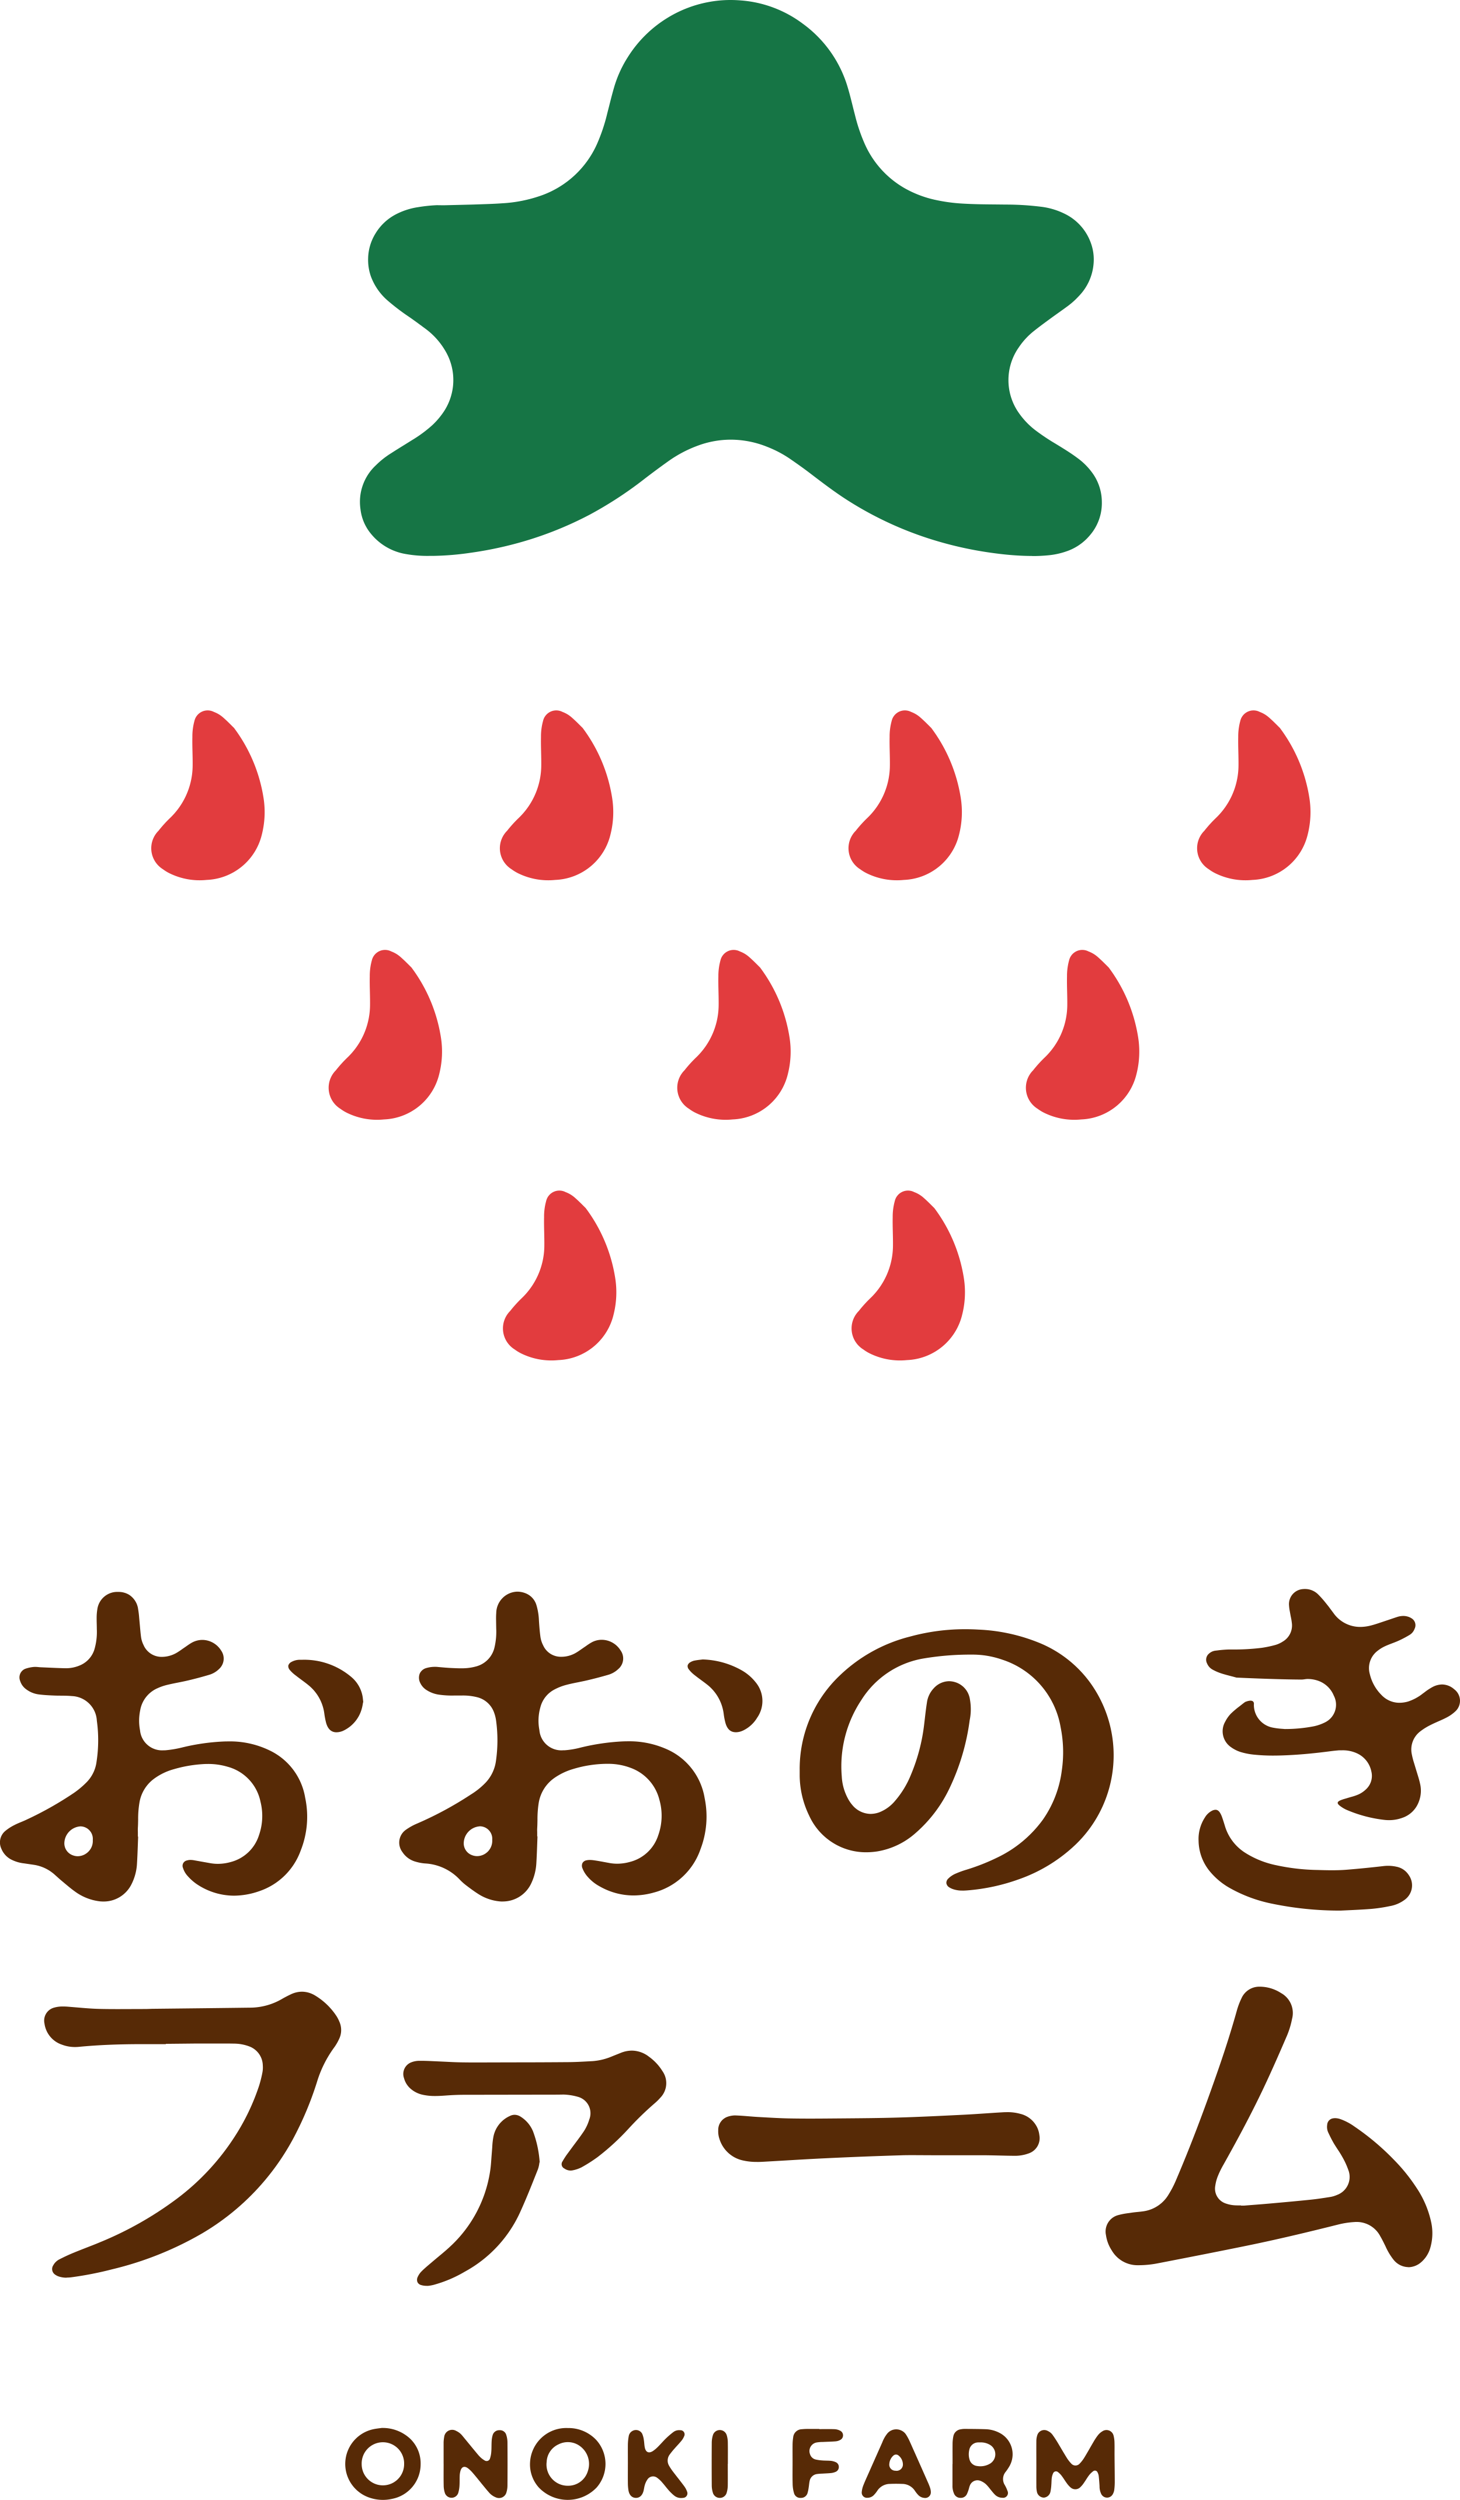 <svg id="グループ_9368" data-name="グループ 9368" xmlns="http://www.w3.org/2000/svg" xmlns:xlink="http://www.w3.org/1999/xlink" width="152.356" height="260.823" viewBox="0 0 152.356 260.823">
  <defs>
    <clipPath id="clip-path">
      <rect id="長方形_3773" data-name="長方形 3773" width="152.356" height="260.823" fill="none"/>
    </clipPath>
  </defs>
  <g id="グループ_9367" data-name="グループ 9367" clip-path="url(#clip-path)">
    <path id="パス_6315" data-name="パス 6315" d="M207.316,489.585c0-.8-.006-1.591,0-2.387a2,2,0,0,1,.093-.612.759.759,0,0,1,1.1-.458,1.269,1.269,0,0,1,.519.431c.153.216.3.436.44.662.334.551.653,1.111.992,1.658a3.6,3.6,0,0,0,.48.63.586.586,0,0,0,.905.018,3.629,3.629,0,0,0,.512-.676c.317-.517.607-1.049.917-1.571a6.072,6.072,0,0,1,.471-.71,1.694,1.694,0,0,1,.464-.407.76.76,0,0,1,1.17.47,3.109,3.109,0,0,1,.093.73c.015.473,0,.947.006,1.421.006.872.02,1.743.021,2.615a6.508,6.508,0,0,1-.049.85,1.274,1.274,0,0,1-.159.48.677.677,0,0,1-1.2-.018,1.818,1.818,0,0,1-.18-.825c-.021-.359-.047-.717-.089-1.074a1.12,1.12,0,0,0-.124-.373.291.291,0,0,0-.435-.121,2.28,2.28,0,0,0-.445.43c-.195.256-.354.538-.539.8a2.522,2.522,0,0,1-.362.435.738.738,0,0,1-1.032.036,2.465,2.465,0,0,1-.411-.465c-.18-.244-.333-.508-.517-.747a2.018,2.018,0,0,0-.4-.4.322.322,0,0,0-.484.125,1.7,1.7,0,0,0-.145.485c-.033.243-.027.491-.048.737a4.929,4.929,0,0,1-.085.675.771.771,0,0,1-.69.655.762.762,0,0,1-.74-.666,2.608,2.608,0,0,1-.048-.564c-.005-.758,0-1.516,0-2.274" transform="translate(-99.17 -232.498)" fill="#572a06"/>
    <path id="パス_6316" data-name="パス 6316" d="M88.74,489.565c0-.756,0-1.513,0-2.27a3.937,3.937,0,0,1,.062-.562.836.836,0,0,1,1.255-.619,1.794,1.794,0,0,1,.661.526c.434.525.864,1.054,1.3,1.579.169.2.332.415.52.6a2.239,2.239,0,0,0,.491.378.367.367,0,0,0,.553-.212,2.989,2.989,0,0,0,.136-.718c.028-.358.013-.719.035-1.078a2.736,2.736,0,0,1,.1-.613.709.709,0,0,1,.713-.538.686.686,0,0,1,.721.523,2.571,2.571,0,0,1,.117.724q.016,2.271,0,4.543a2.449,2.449,0,0,1-.1.67.8.8,0,0,1-1.119.544,1.809,1.809,0,0,1-.728-.528c-.226-.255-.44-.521-.656-.784-.325-.395-.642-.8-.974-1.184a3.668,3.668,0,0,0-.522-.518c-.378-.293-.681-.19-.809.265a2.237,2.237,0,0,0-.076.5c-.015.34,0,.682-.022,1.021a3.309,3.309,0,0,1-.132.778.737.737,0,0,1-1.386.018,2.56,2.56,0,0,1-.132-.776c-.017-.757-.006-1.514-.006-2.271Z" transform="translate(-42.448 -232.487)" fill="#572a06"/>
    <path id="パス_6317" data-name="パス 6317" d="M110.041,485.625a3.991,3.991,0,0,1,2.886,1.23,3.729,3.729,0,0,1,.054,4.975,4.174,4.174,0,0,1-6.035,0,3.612,3.612,0,0,1-.914-2.61,3.785,3.785,0,0,1,4.009-3.591m-2.282,3.574a2.218,2.218,0,0,0,2.276,2.444,2.14,2.14,0,0,0,2.033-1.542,2.306,2.306,0,0,0-.766-2.55A2.138,2.138,0,0,0,109,487.33a2.11,2.11,0,0,0-1.236,1.869" transform="translate(-50.72 -232.3)" fill="#572a06"/>
    <path id="パス_6318" data-name="パス 6318" d="M72.825,485.613a4.2,4.2,0,0,1,2.993,1.106,3.565,3.565,0,0,1,1.107,2.706,3.678,3.678,0,0,1-2.992,3.587,4.307,4.307,0,0,1-2.407-.15,3.707,3.707,0,0,1,.382-7.1c.348-.083.709-.114.918-.146m2.377,3.778a2.216,2.216,0,1,0-4.43-.018,2.215,2.215,0,1,0,4.43.018" transform="translate(-33.031 -232.295)" fill="#572a06"/>
    <path id="パス_6319" data-name="パス 6319" d="M190.557,489.466c0-.72-.007-1.44,0-2.161a4.153,4.153,0,0,1,.081-.731.9.9,0,0,1,.775-.732,2.15,2.15,0,0,1,.452-.042c.72.006,1.44.008,2.16.034a3.35,3.35,0,0,1,1.418.374,2.507,2.507,0,0,1,1.068,3.451,5.124,5.124,0,0,1-.408.615,1.175,1.175,0,0,0-.1,1.379,3.545,3.545,0,0,1,.285.617.505.505,0,0,1-.532.716,1.1,1.1,0,0,1-.809-.356c-.174-.173-.319-.375-.479-.562a4.048,4.048,0,0,0-.448-.512,1.852,1.852,0,0,0-.579-.344.844.844,0,0,0-1.076.491c-.061.137-.086.29-.134.433a3.481,3.481,0,0,1-.183.475.694.694,0,0,1-.649.386.717.717,0,0,1-.683-.429,2,2,0,0,1-.169-.885c0-.625,0-1.251,0-1.876v-.341m2.893-2.256a2.178,2.178,0,0,0-.227,0,.952.952,0,0,0-.914.793,1.921,1.921,0,0,0,.018.955.925.925,0,0,0,.8.713,1.976,1.976,0,0,0,1.366-.256,1.144,1.144,0,0,0,.037-1.912,1.836,1.836,0,0,0-1.076-.294" transform="translate(-91.153 -232.385)" fill="#572a06"/>
    <path id="パス_6320" data-name="パス 6320" d="M125.605,489.555c0-.682-.008-1.364,0-2.045a5.28,5.28,0,0,1,.089-.844.751.751,0,0,1,.381-.539.736.736,0,0,1,1.026.295,2.466,2.466,0,0,1,.171.652c.045.26.043.529.1.786.111.511.438.636.877.337a3.581,3.581,0,0,0,.515-.442c.281-.281.538-.586.823-.862a8.611,8.611,0,0,1,.775-.662.983.983,0,0,1,.7-.184.432.432,0,0,1,.411.634,1.786,1.786,0,0,1-.292.482c-.228.278-.48.535-.715.807a7.712,7.712,0,0,0-.5.617,1.051,1.051,0,0,0-.055,1.179,5.718,5.718,0,0,0,.444.657c.366.482.749.953,1.109,1.44a2.228,2.228,0,0,1,.321.595.474.474,0,0,1-.434.649,1.156,1.156,0,0,1-.91-.236,4.771,4.771,0,0,1-.57-.549c-.239-.268-.452-.56-.691-.829a2.908,2.908,0,0,0-.495-.464.7.7,0,0,0-1.048.172,2,2,0,0,0-.262.558c-.065.2-.082.407-.134.609-.124.485-.415.747-.808.739s-.681-.282-.766-.775a4.728,4.728,0,0,1-.063-.733c-.008-.682,0-1.363,0-2.045" transform="translate(-60.083 -232.494)" fill="#572a06"/>
    <path id="パス_6321" data-name="パス 6321" d="M178.931,493.04a1,1,0,0,1-.674-.336,3.08,3.08,0,0,1-.314-.4,1.59,1.59,0,0,0-1.344-.727c-.416-.016-.834-.018-1.249,0a1.589,1.589,0,0,0-1.343.726,2.793,2.793,0,0,1-.315.4.928.928,0,0,1-.7.322.542.542,0,0,1-.6-.6,2.44,2.44,0,0,1,.171-.711c.179-.458.388-.9.587-1.354q.69-1.557,1.383-3.113a3.418,3.418,0,0,1,.531-.934,1.212,1.212,0,0,1,1.448-.31,1.152,1.152,0,0,1,.509.44,5.72,5.72,0,0,1,.353.647q.963,2.15,1.914,4.305a6.018,6.018,0,0,1,.231.58,1.558,1.558,0,0,1,.082.443.592.592,0,0,1-.672.624M175.9,490.2a.658.658,0,0,0,.786-.623,1.2,1.2,0,0,0-.438-.948.407.407,0,0,0-.567.006,1.263,1.263,0,0,0-.412.848.632.632,0,0,0,.63.718" transform="translate(-82.465 -232.423)" fill="#572a06"/>
    <path id="パス_6322" data-name="パス 6322" d="M161.328,485.818c.531,0,1.061-.014,1.59.007a1.384,1.384,0,0,1,.593.16.539.539,0,0,1,0,.966,1.209,1.209,0,0,1-.483.143c-.433.036-.869.042-1.3.064a4.113,4.113,0,0,0-.678.054.912.912,0,0,0-.685,1.222.807.807,0,0,0,.6.557,4.539,4.539,0,0,0,.729.1c.283.021.569.009.851.038a1.68,1.68,0,0,1,.489.131.532.532,0,0,1,.336.49.542.542,0,0,1-.355.535,1.593,1.593,0,0,1-.435.115c-.3.032-.6.04-.907.06a5.221,5.221,0,0,0-.565.043.893.893,0,0,0-.782.721c-.049.221-.061.45-.1.673a3.684,3.684,0,0,1-.126.608.7.7,0,0,1-.7.49.676.676,0,0,1-.7-.479,3.571,3.571,0,0,1-.149-.945c-.021-.776-.007-1.553-.007-2.33,0-.606-.006-1.213,0-1.819a5.023,5.023,0,0,1,.062-.734.928.928,0,0,1,.906-.859,6.445,6.445,0,0,1,.681-.032c.379,0,.758,0,1.137,0v.025" transform="translate(-75.836 -232.38)" fill="#572a06"/>
    <path id="パス_6323" data-name="パス 6323" d="M144.04,489.557c0,.756.008,1.512,0,2.268a2.8,2.8,0,0,1-.109.724.742.742,0,0,1-.7.559.755.755,0,0,1-.755-.57,2.708,2.708,0,0,1-.108-.725q-.015-2.239,0-4.48a2.822,2.822,0,0,1,.122-.779.753.753,0,0,1,1.441.013,2.671,2.671,0,0,1,.113.722c.014.756.005,1.512.005,2.268" transform="translate(-68.094 -232.492)" fill="#572a06"/>
    <path id="パス_6324" data-name="パス 6324" d="M10.777,350.692a3.475,3.475,0,0,1-.353-.018,5.469,5.469,0,0,1-2.611-1.033c-.373-.265-.725-.562-1.077-.858l-.313-.262c-.151-.125-.3-.257-.442-.388l-.315-.28a4.187,4.187,0,0,0-2.153-.994l-.989-.145a3.908,3.908,0,0,1-1.38-.415A2.2,2.2,0,0,1,.14,345.179a1.555,1.555,0,0,1,.368-1.811,4.762,4.762,0,0,1,.95-.63c.246-.132.5-.238.762-.346.155-.064.31-.128.462-.2a35.742,35.742,0,0,0,5.05-2.843,9.29,9.29,0,0,0,1.262-1.058,3.72,3.72,0,0,0,1.084-2.207,14.831,14.831,0,0,0,.028-4.255,2.713,2.713,0,0,0-2.6-2.571c-.4-.037-.795-.041-1.194-.044-.246,0-.493-.005-.739-.016-.488-.021-.977-.045-1.461-.106a2.766,2.766,0,0,1-1.414-.569,1.678,1.678,0,0,1-.595-.845.969.969,0,0,1,.525-1.264,3.685,3.685,0,0,1,.949-.2l.121,0a2.271,2.271,0,0,1,.273.016c.087.009.174.017.26.021l.638.028c.642.029,1.283.058,1.925.074H6.8a3.723,3.723,0,0,0,1.585-.318,2.655,2.655,0,0,0,1.453-1.6,6.413,6.413,0,0,0,.265-2.167c0-.184-.005-.368-.009-.551-.006-.237-.011-.475-.008-.712a5.41,5.41,0,0,1,.066-.769,2.1,2.1,0,0,1,2.188-1.846,2.147,2.147,0,0,1,1.1.279,2.106,2.106,0,0,1,.974,1.517,9.477,9.477,0,0,1,.113.944l.083.909c.032.365.064.73.114,1.091a2.678,2.678,0,0,0,.255.8,2.037,2.037,0,0,0,1.874,1.236h0a3.089,3.089,0,0,0,1.66-.471c.176-.108.346-.227.515-.347l.459-.318c.167-.117.336-.234.513-.334a2.294,2.294,0,0,1,1.124-.3,2.336,2.336,0,0,1,1.956,1.117,1.457,1.457,0,0,1-.2,1.9,2.452,2.452,0,0,1-1.028.619c-.721.216-1.45.411-2.182.584-.36.086-.722.159-1.086.231s-.716.143-1.072.227a5.685,5.685,0,0,0-1.072.362,3.08,3.08,0,0,0-1.817,2.343,5.292,5.292,0,0,0-.01,2.053,2.308,2.308,0,0,0,2.421,2.086c.095,0,.192,0,.293-.011a11.532,11.532,0,0,0,1.729-.3,22.344,22.344,0,0,1,4.368-.614q.2-.006.407-.006a9.45,9.45,0,0,1,4.282.931,6.662,6.662,0,0,1,3.734,4.948,9.544,9.544,0,0,1-.473,5.522,6.952,6.952,0,0,1-4.28,4.21,8.1,8.1,0,0,1-2.679.485,7,7,0,0,1-3.923-1.233,5.256,5.256,0,0,1-1-.923,2.149,2.149,0,0,1-.389-.721.57.57,0,0,1,.412-.8,1.155,1.155,0,0,1,.36-.053,2.252,2.252,0,0,1,.4.041l1.682.3a4.528,4.528,0,0,0,.778.068,4.94,4.94,0,0,0,1.338-.19,4.189,4.189,0,0,0,2.95-2.793,6.073,6.073,0,0,0,.163-3.485,4.762,4.762,0,0,0-3.449-3.667,7.049,7.049,0,0,0-2.032-.287q-.344,0-.69.028a13.732,13.732,0,0,0-2.932.535A6.248,6.248,0,0,0,16,337.939a3.872,3.872,0,0,0-1.444,2.412,10.171,10.171,0,0,0-.14,1.793c-.005.284-.01.567-.028.851-.009.144-.007.29,0,.437l0,.49h.028l-.024.633c-.027.748-.054,1.5-.1,2.241a5.372,5.372,0,0,1-.566,2.084,3.236,3.236,0,0,1-2.949,1.812m-2.384-7.841a1.8,1.8,0,0,0-1.675,1.678,1.323,1.323,0,0,0,.871,1.337,1.433,1.433,0,0,0,.517.1,1.588,1.588,0,0,0,1.149-.509,1.549,1.549,0,0,0,.427-1.169A1.31,1.31,0,0,0,8.4,342.851Z" transform="translate(0 -152.3)" fill="#572a06"/>
    <path id="パス_6325" data-name="パス 6325" d="M90.661,350.673a3.138,3.138,0,0,1-.4-.025,4.993,4.993,0,0,1-2.077-.724c-.438-.275-.859-.583-1.274-.9a5.68,5.68,0,0,1-.72-.637,5.357,5.357,0,0,0-3.642-1.688,4.587,4.587,0,0,1-.913-.17,2.4,2.4,0,0,1-1.428-1.015,1.632,1.632,0,0,1,.356-2.322,6.127,6.127,0,0,1,1.188-.66,36.815,36.815,0,0,0,5.6-3.025,7.872,7.872,0,0,0,1.526-1.225,4.1,4.1,0,0,0,1.09-2.272,15.126,15.126,0,0,0,.019-4.177,3.916,3.916,0,0,0-.209-.862,2.515,2.515,0,0,0-1.68-1.591,6.006,6.006,0,0,0-1.728-.2l-.751,0A9.531,9.531,0,0,1,84.1,329.1a3.229,3.229,0,0,1-1.45-.541,1.755,1.755,0,0,1-.589-.705,1.179,1.179,0,0,1-.035-.989,1.064,1.064,0,0,1,.7-.559,3.153,3.153,0,0,1,.867-.12c.095,0,.19,0,.286.012l.182.017c.415.037.83.074,1.247.094.341.016.672.032,1,.032.151,0,.3,0,.451-.011a5.4,5.4,0,0,0,1.19-.2,2.665,2.665,0,0,0,1.875-2.009,7.072,7.072,0,0,0,.17-1.938l-.016-1.042c0-.19.005-.381.02-.57a2.263,2.263,0,0,1,2.188-2.229,2.389,2.389,0,0,1,.915.188,1.9,1.9,0,0,1,1.092,1.223,6.3,6.3,0,0,1,.259,1.6c.038.577.081,1.156.16,1.728a2.839,2.839,0,0,0,.285.871,2.012,2.012,0,0,0,1.825,1.185h.007a3,3,0,0,0,1.6-.424c.2-.116.383-.247.571-.378l.509-.351a6.05,6.05,0,0,1,.53-.342,2.2,2.2,0,0,1,1.072-.278,2.333,2.333,0,0,1,1.954,1.1,1.441,1.441,0,0,1-.221,1.943,2.58,2.58,0,0,1-1.043.607q-1.084.315-2.185.574c-.31.074-.622.135-.935.2-.412.082-.822.164-1.228.27a5.759,5.759,0,0,0-1.334.522A2.9,2.9,0,0,0,94.6,330.42a5.124,5.124,0,0,0-.1,2.363,2.3,2.3,0,0,0,2.462,2.111c.074,0,.15,0,.227-.006a9.109,9.109,0,0,0,1.6-.274,23.237,23.237,0,0,1,4.366-.646c.193-.008.385-.013.577-.013a9.574,9.574,0,0,1,4,.8,6.769,6.769,0,0,1,4.013,5.126,9.524,9.524,0,0,1-.427,5.318,7.041,7.041,0,0,1-4.909,4.546,7.918,7.918,0,0,1-2.093.295,7.124,7.124,0,0,1-3.522-.947,4.483,4.483,0,0,1-1.349-1.112,2.844,2.844,0,0,1-.457-.793.646.646,0,0,1,.013-.537.6.6,0,0,1,.418-.28,1.578,1.578,0,0,1,.344-.034,2.874,2.874,0,0,1,.386.028c.428.058.854.138,1.279.218l.389.072a4.394,4.394,0,0,0,.8.073,4.957,4.957,0,0,0,1.319-.185,4.182,4.182,0,0,0,2.965-2.778,6.064,6.064,0,0,0,.121-3.713A4.769,4.769,0,0,0,104,336.719a6.544,6.544,0,0,0-2.363-.413l-.207,0a12.5,12.5,0,0,0-3.451.554,6.677,6.677,0,0,0-1.956.949,3.948,3.948,0,0,0-1.594,2.577,10.9,10.9,0,0,0-.129,1.764c-.005.292-.01.585-.028.876-.008.127-.006.254,0,.38l0,.472.029,0-.023.637c-.027.745-.053,1.491-.1,2.235a5.621,5.621,0,0,1-.529,2.028,3.271,3.271,0,0,1-2.987,1.89m-2.4-7.84a1.8,1.8,0,0,0-1.655,1.7,1.316,1.316,0,0,0,.9,1.321,1.469,1.469,0,0,0,.5.087,1.6,1.6,0,0,0,1.572-1.7,1.306,1.306,0,0,0-1.292-1.413h-.019Z" transform="translate(-38.213 -152.28)" fill="#572a06"/>
    <path id="パス_6326" data-name="パス 6326" d="M176.958,353.127a2.989,2.989,0,0,1-.888-.119,1.905,1.905,0,0,1-.495-.22.631.631,0,0,1-.3-.434.6.6,0,0,1,.19-.471,2.418,2.418,0,0,1,.721-.5,9.633,9.633,0,0,1,1.152-.426,21.869,21.869,0,0,0,3.248-1.277,12.551,12.551,0,0,0,4.756-3.948,11.456,11.456,0,0,0,1.978-5.138,13.061,13.061,0,0,0-.117-4.483,9.007,9.007,0,0,0-6.1-7.079,9.4,9.4,0,0,0-3.178-.526,29.36,29.36,0,0,0-5.083.412,9.521,9.521,0,0,0-6.438,4.327,12.484,12.484,0,0,0-2.045,7.966,5.425,5.425,0,0,0,.619,2.266,3.727,3.727,0,0,0,.491.733,2.515,2.515,0,0,0,1.89.916,2.759,2.759,0,0,0,.915-.166,4.08,4.08,0,0,0,1.635-1.181,9.738,9.738,0,0,0,1.686-2.785,19.239,19.239,0,0,0,1.367-5.248l.061-.515c.065-.564.129-1.128.219-1.688a2.7,2.7,0,0,1,.721-1.531,2.2,2.2,0,0,1,1.577-.732,2.3,2.3,0,0,1,.649.1,2.2,2.2,0,0,1,1.544,1.805,5.742,5.742,0,0,1-.027,2.176,23.5,23.5,0,0,1-2.091,7.063A14.352,14.352,0,0,1,172,347.178a7.989,7.989,0,0,1-3.874,1.851,7.691,7.691,0,0,1-1.206.1,6.5,6.5,0,0,1-5.953-3.8,9.765,9.765,0,0,1-1-4.166c0-.151,0-.663,0-.663a13.45,13.45,0,0,1,4.183-9.816,16.342,16.342,0,0,1,7.323-4.057,21.743,21.743,0,0,1,5.773-.772q.686,0,1.377.041a18.9,18.9,0,0,1,6.137,1.3,12.337,12.337,0,0,1,5.438,4.124,12.926,12.926,0,0,1-1.393,16.963,16.452,16.452,0,0,1-5.974,3.666,20.558,20.558,0,0,1-5.258,1.148c-.2.018-.407.032-.611.032" transform="translate(-76.518 -155.875)" fill="#572a06"/>
    <path id="パス_6327" data-name="パス 6327" d="M252.769,426.608a2.021,2.021,0,0,1-1.538-.775,6.4,6.4,0,0,1-.827-1.378l-.07-.142c-.154-.314-.308-.627-.485-.926a2.772,2.772,0,0,0-2.454-1.493c-.073,0-.146,0-.221.008a9.057,9.057,0,0,0-1.6.233c-2.61.654-6.054,1.5-9.554,2.216-3.111.638-6.228,1.246-9.346,1.85a10.509,10.509,0,0,1-2.008.207h-.116a3.109,3.109,0,0,1-2.725-1.547,3.9,3.9,0,0,1-.6-1.588,1.771,1.771,0,0,1,1.2-2.072,7.756,7.756,0,0,1,1.179-.232l.307-.045c.2-.031.406-.051.61-.072.221-.021.441-.044.66-.078a3.634,3.634,0,0,0,2.59-1.765,10.258,10.258,0,0,0,.737-1.417c1.477-3.45,2.89-7.15,4.449-11.644.755-2.177,1.383-4.174,1.922-6.1a7.533,7.533,0,0,1,.473-1.261,2.035,2.035,0,0,1,1.956-1.239c.063,0,.127,0,.193.006a4.129,4.129,0,0,1,1.994.66,2.375,2.375,0,0,1,1.146,2.7,8.864,8.864,0,0,1-.514,1.709c-.706,1.642-1.547,3.574-2.436,5.456-1.411,2.986-3,5.889-4.231,8.083a9.277,9.277,0,0,0-.54,1.1,4.394,4.394,0,0,0-.293,1.077,1.63,1.63,0,0,0,1.123,1.837,3.357,3.357,0,0,0,.845.176c.139.011.28.015.421.015l.3,0,0,.021h.327l.813-.064c.6-.046,1.207-.093,1.81-.147,1.44-.128,2.881-.258,4.319-.406.689-.071,1.374-.178,2.057-.286a2.934,2.934,0,0,0,.688-.208,2,2,0,0,0,1.178-2.621,8.1,8.1,0,0,0-.646-1.39c-.153-.275-.325-.539-.5-.8-.137-.211-.274-.421-.4-.638-.2-.35-.382-.72-.554-1.089a1.4,1.4,0,0,1-.1-.774.721.721,0,0,1,.6-.679,1.2,1.2,0,0,1,.227-.021,1.734,1.734,0,0,1,.525.091,5.9,5.9,0,0,1,1.5.788,26.164,26.164,0,0,1,4.149,3.5,18.632,18.632,0,0,1,2.3,2.853,10.354,10.354,0,0,1,1.532,3.536,5.439,5.439,0,0,1-.061,2.716,3.1,3.1,0,0,1-.98,1.558,2.083,2.083,0,0,1-1.324.511" transform="translate(-105.812 -190.07)" fill="#572a06"/>
    <path id="パス_6328" data-name="パス 6328" d="M11.2,428.2a2.577,2.577,0,0,1-.8-.117,1.416,1.416,0,0,1-.413-.205.7.7,0,0,1-.194-.97,1.489,1.489,0,0,1,.634-.619c.5-.256,1.015-.5,1.535-.709.416-.172.836-.334,1.255-.5.492-.19.985-.381,1.471-.586a36.387,36.387,0,0,0,7.877-4.437,25.015,25.015,0,0,0,6.214-6.656,22.983,22.983,0,0,0,2.505-5.263,12.616,12.616,0,0,0,.332-1.33,2.774,2.774,0,0,0,.044-.757,2.161,2.161,0,0,0-1.39-1.973,4.576,4.576,0,0,0-1.646-.3c-.238-.007-.477-.008-.717-.008l-3.344,0-3.021.032v.031h-2.38c-2.6,0-4.708.089-6.7.282-.133.013-.267.019-.4.019a3.789,3.789,0,0,1-1.348-.243,2.7,2.7,0,0,1-1.837-2.213,1.4,1.4,0,0,1,.969-1.645,3.209,3.209,0,0,1,.968-.129c.2,0,.4.011.6.028l.834.069c.79.068,1.581.137,2.372.155.654.016,1.309.02,1.963.02l2.879-.01c.12,0,.643-.02.643-.02l3.286-.037q3.438-.038,6.876-.083a6.659,6.659,0,0,0,3.364-.89c.3-.176.613-.337.929-.488a2.744,2.744,0,0,1,1.189-.288,2.681,2.681,0,0,1,1.371.4,6.957,6.957,0,0,1,2.234,2.151,3.521,3.521,0,0,1,.279.538,2.141,2.141,0,0,1-.028,1.884,5.082,5.082,0,0,1-.487.834,11.953,11.953,0,0,0-1.815,3.648,34.452,34.452,0,0,1-2.4,5.743,25.43,25.43,0,0,1-9.571,10.016,34.777,34.777,0,0,1-9.378,3.746,36.191,36.191,0,0,1-4.22.83,4.258,4.258,0,0,1-.538.038" transform="translate(-4.236 -190.56)" fill="#572a06"/>
    <path id="パス_6329" data-name="パス 6329" d="M246.268,329.9a2.413,2.413,0,0,0,1.962,2.367,7.319,7.319,0,0,0,1.028.13l.238.02a15.683,15.683,0,0,0,3.028-.287,4.659,4.659,0,0,0,1.15-.4,2.047,2.047,0,0,0,.932-2.8,2.737,2.737,0,0,0-1.76-1.591,3.315,3.315,0,0,0-.968-.144c-.218,0-.434.063-.658.061-2.758-.014-6.767-.206-6.767-.206l-.562-.15c-.336-.088-.674-.175-1.005-.281a5.291,5.291,0,0,1-.925-.4,1.3,1.3,0,0,1-.579-.644.833.833,0,0,1,.212-1.036,1.23,1.23,0,0,1,.664-.3l.194-.022a11.384,11.384,0,0,1,1.256-.1l.185,0a23.448,23.448,0,0,0,3.191-.172,11.922,11.922,0,0,0,1.428-.3,2.927,2.927,0,0,0,.8-.371,1.943,1.943,0,0,0,.915-1.945,5.75,5.75,0,0,0-.107-.629c-.023-.115-.1-.549-.1-.549a4.411,4.411,0,0,1-.085-.637,1.571,1.571,0,0,1,1.469-1.7c.064-.006.126-.008.189-.008a1.943,1.943,0,0,1,1.389.572,10.448,10.448,0,0,1,.808.913l.081.1c.151.184.293.376.435.568l.268.358a3.4,3.4,0,0,0,2.788,1.447,4.451,4.451,0,0,0,.97-.114c.367-.083.727-.2,1.086-.322,0,0,.789-.262,1.029-.344s.509-.174.764-.256a2.116,2.116,0,0,1,.647-.11,1.619,1.619,0,0,1,.372.043,1.555,1.555,0,0,1,.579.264.838.838,0,0,1,.233,1.027,1.234,1.234,0,0,1-.5.629,10.994,10.994,0,0,1-1.166.618c-.22.1-.445.186-.67.271-.243.093-.485.186-.721.293a3.831,3.831,0,0,0-.864.538,2.265,2.265,0,0,0-.754,2.387,4.555,4.555,0,0,0,1.223,2.183,2.559,2.559,0,0,0,1.873.807,3.331,3.331,0,0,0,.882-.127,4.909,4.909,0,0,0,1.548-.834l.175-.128a6.029,6.029,0,0,1,.857-.564,2.208,2.208,0,0,1,.989-.258,1.939,1.939,0,0,1,1.257.5,1.5,1.5,0,0,1,.066,2.356,3.994,3.994,0,0,1-.874.6c-.269.141-.548.263-.826.386s-.533.235-.794.368a6.31,6.31,0,0,0-1.154.717,2.377,2.377,0,0,0-.84,2.363,8,8,0,0,0,.246.944s.215.719.28.925c.124.4.25.8.34,1.215a3.154,3.154,0,0,1-.138,1.863,2.773,2.773,0,0,1-1.728,1.68,4,4,0,0,1-1.372.24,4.48,4.48,0,0,1-.448-.023,13.968,13.968,0,0,1-3.895-1.014,3.35,3.35,0,0,1-.841-.5c-.122-.1-.189-.2-.179-.283s.094-.159.226-.223a3.613,3.613,0,0,1,.572-.2s.487-.147.6-.178a5.338,5.338,0,0,0,.777-.264,2.837,2.837,0,0,0,.857-.611,1.9,1.9,0,0,0,.476-1.8,2.649,2.649,0,0,0-1.486-1.872,3.529,3.529,0,0,0-1.626-.318l-.272,0-.163.015c-.17.016-.4.038-.639.069-1.632.217-3.1.356-4.5.424-.528.026-1.055.042-1.581.042a19.105,19.105,0,0,1-1.987-.1,7.109,7.109,0,0,1-1.4-.278,3.534,3.534,0,0,1-.986-.5,2.011,2.011,0,0,1-.592-2.687,3.36,3.36,0,0,1,.624-.858,9.959,9.959,0,0,1,.873-.733l.328-.258c.078-.062.158-.12.237-.178,1.089-.437.911.3.911.3" transform="translate(-115.421 -152.021)" fill="#572a06"/>
    <path id="パス_6330" data-name="パス 6330" d="M147.7,427.642a6.184,6.184,0,0,1-1.4-.143,3.291,3.291,0,0,1-2.5-2.247,2.463,2.463,0,0,1-.13-.907,1.451,1.451,0,0,1,.946-1.406,2.5,2.5,0,0,1,.8-.149c.5.015.957.052,1.409.089.324.026.648.053.973.072l.442.025c.968.055,1.935.111,2.9.128.706.013,1.412.018,2.118.018.766,0,1.531-.006,2.3-.013l1.106-.009c1.907-.016,3.814-.031,5.72-.086,2.137-.06,4.272-.165,6.407-.271l.482-.024c.772-.038,1.542-.09,2.313-.142.576-.039,1.153-.078,1.729-.111q.253-.016.5-.016a4.865,4.865,0,0,1,1.363.172,2.634,2.634,0,0,1,1.8,1.473,2.539,2.539,0,0,1,.205.754,1.681,1.681,0,0,1-1.088,1.894,4.144,4.144,0,0,1-1.552.261c-.541-.005-1.013-.017-1.484-.028-.547-.013-1.094-.026-1.641-.03-.678,0-5.074,0-5.123,0-.366,0-2.2-.011-2.2-.011-.476,0-.953,0-1.429.019q-3.836.116-7.669.3c-1.468.069-2.936.155-4.4.243l-2.195.127c-.233.014-.467.022-.7.022" transform="translate(-68.721 -202.081)" fill="#572a06"/>
    <path id="パス_6331" data-name="パス 6331" d="M87.057,414.75c-.617,0-1.235.026-1.855.071-.4.029-.793.056-1.188.056a5.8,5.8,0,0,1-1.266-.124,2.821,2.821,0,0,1-1.265-.609,2.2,2.2,0,0,1-.716-1.121,1.3,1.3,0,0,1,.767-1.665,2.348,2.348,0,0,1,.791-.153l.272,0c.356,0,.713.016,1.07.031l1.333.061c.594.03,1.188.06,1.783.069q.772.013,1.544.012l3.746-.011c1.96,0,3.92-.008,5.881-.025.681-.005,1.363-.043,2.044-.08l.453-.025a6.377,6.377,0,0,0,2.031-.5l.926-.371a3.143,3.143,0,0,1,1.135-.225,2.949,2.949,0,0,1,1.792.642,5.225,5.225,0,0,1,1.4,1.5,2.177,2.177,0,0,1-.219,2.768,5.756,5.756,0,0,1-.64.626,32.88,32.88,0,0,0-2.633,2.558,25.162,25.162,0,0,1-3.267,3.006,15.8,15.8,0,0,1-1.662,1.063,3.522,3.522,0,0,1-.92.321,1.131,1.131,0,0,1-.252.029,1.115,1.115,0,0,1-.646-.214.5.5,0,0,1-.192-.742,7.953,7.953,0,0,1,.608-.92s.467-.637.653-.885c.329-.439.659-.879.965-1.336a4.67,4.67,0,0,0,.563-1.219,1.774,1.774,0,0,0-1.2-2.381,5.962,5.962,0,0,0-1.179-.214,3.32,3.32,0,0,0-.36-.018l-.535.009Z" transform="translate(-38.604 -196.193)" fill="#572a06"/>
    <path id="パス_6332" data-name="パス 6332" d="M254.576,372.492a34.838,34.838,0,0,1-7.164-.727,15,15,0,0,1-4.44-1.661,7.417,7.417,0,0,1-2.012-1.688,5.121,5.121,0,0,1-1.189-3.21,4.1,4.1,0,0,1,.656-2.424,1.831,1.831,0,0,1,.812-.742.829.829,0,0,1,.3-.067c.117,0,.295.033.477.323a2.51,2.51,0,0,1,.216.472c.089.25.167.505.246.76l.044.145a5,5,0,0,0,2.065,2.755,9.647,9.647,0,0,0,3.27,1.326,21.852,21.852,0,0,0,4.364.5c.493.015.986.028,1.48.028.512,0,1.023-.014,1.534-.056q1.917-.157,3.829-.38a4.209,4.209,0,0,1,.5-.029,4.025,4.025,0,0,1,.876.1,1.959,1.959,0,0,1,1.255.854,1.856,1.856,0,0,1-.37,2.557,3.618,3.618,0,0,1-1.618.7,16.022,16.022,0,0,1-1.929.288c-.848.067-1.7.106-2.427.14Z" transform="translate(-114.695 -173.152)" fill="#572a06"/>
    <path id="パス_6333" data-name="パス 6333" d="M84.427,440.822a1.939,1.939,0,0,1-.588-.087.577.577,0,0,1-.371-.307.685.685,0,0,1,.039-.558,1.991,1.991,0,0,1,.392-.562c.27-.269.559-.515.848-.761,0,0,.658-.558.881-.742.431-.357.863-.715,1.272-1.1a13.424,13.424,0,0,0,4.141-7.773c.077-.468.111-.943.144-1.419.016-.226.079-1.006.09-1.171a7.7,7.7,0,0,1,.125-1.094,3.005,3.005,0,0,1,1.71-2.147,1.122,1.122,0,0,1,.5-.125,1.171,1.171,0,0,1,.616.191,3.268,3.268,0,0,1,1.309,1.55,11.328,11.328,0,0,1,.688,3.188s0,0,0,0a.491.491,0,0,0-.039.161,3.035,3.035,0,0,1-.147.607l-.266.667c-.5,1.264-1.027,2.572-1.6,3.827a13.349,13.349,0,0,1-5.774,6.184,13.113,13.113,0,0,1-3,1.3,4.177,4.177,0,0,1-.837.174Z" transform="translate(-39.907 -202.332)" fill="#572a06"/>
    <path id="パス_6334" data-name="パス 6334" d="M62.693,339.535c-.529,0-.892-.327-1.076-.97a8.034,8.034,0,0,1-.189-.969,4.575,4.575,0,0,0-1.652-2.973c-.242-.2-.49-.381-.74-.566-.214-.16-.429-.319-.64-.486a3.391,3.391,0,0,1-.574-.54.611.611,0,0,1-.156-.454.625.625,0,0,1,.315-.375,1.824,1.824,0,0,1,.932-.233h.18a7.6,7.6,0,0,1,5.1,1.754,3.435,3.435,0,0,1,1.219,2.036c.023.124.037.25.051.385l.024.216-.036.146a4.509,4.509,0,0,1-.1.505,3.575,3.575,0,0,1-1.884,2.33,1.6,1.6,0,0,1-.333.129,1.739,1.739,0,0,1-.448.065" transform="translate(-27.582 -158.799)" fill="#572a06"/>
    <path id="パス_6335" data-name="パス 6335" d="M142.575,339.5c-.542,0-.9-.322-1.081-.984a6.866,6.866,0,0,1-.176-.9,4.608,4.608,0,0,0-1.728-3.084c-.207-.163-.418-.319-.629-.474-.234-.172-.467-.344-.693-.525a3.153,3.153,0,0,1-.6-.6.537.537,0,0,1-.116-.4.563.563,0,0,1,.276-.332,1.341,1.341,0,0,1,.42-.172c.249-.05.5-.081.689-.1l.178-.023a8.757,8.757,0,0,1,3.976,1.078,5.023,5.023,0,0,1,1.555,1.3,3.052,3.052,0,0,1,.161,3.7,3.442,3.442,0,0,1-1.394,1.3,2,2,0,0,1-.4.158,1.769,1.769,0,0,1-.435.06" transform="translate(-65.794 -158.77)" fill="#572a06"/>
    <path id="パス_6336" data-name="パス 6336" d="M248.108,143.918a16.409,16.409,0,0,1,3.079,7.247,9.517,9.517,0,0,1-.166,3.9,6.173,6.173,0,0,1-5.753,4.726,7.135,7.135,0,0,1-3.78-.644,4.468,4.468,0,0,1-.787-.47,2.577,2.577,0,0,1-.467-4.009,13.128,13.128,0,0,1,1.177-1.306,7.63,7.63,0,0,0,2.39-5.474c.013-1-.05-2-.028-3.006a6.086,6.086,0,0,1,.216-1.682,1.414,1.414,0,0,1,2.027-.937,3.11,3.11,0,0,1,.9.522c.493.422.941.893,1.188,1.133" transform="translate(-114.56 -67.986)" fill="#e23c3e"/>
    <path id="パス_6337" data-name="パス 6337" d="M178.368,143.918a16.41,16.41,0,0,1,3.079,7.247,9.517,9.517,0,0,1-.166,3.9,6.173,6.173,0,0,1-5.753,4.726,7.135,7.135,0,0,1-3.78-.644,4.467,4.467,0,0,1-.787-.47,2.577,2.577,0,0,1-.467-4.009,13.126,13.126,0,0,1,1.177-1.306,7.632,7.632,0,0,0,2.39-5.474c.013-1-.05-2-.028-3.006a6.087,6.087,0,0,1,.216-1.682,1.414,1.414,0,0,1,2.027-.937,3.111,3.111,0,0,1,.9.522c.493.422.941.893,1.188,1.133" transform="translate(-81.199 -67.986)" fill="#e23c3e"/>
    <path id="パス_6338" data-name="パス 6338" d="M108.628,143.918a16.4,16.4,0,0,1,3.079,7.247,9.508,9.508,0,0,1-.166,3.9,6.173,6.173,0,0,1-5.753,4.726,7.135,7.135,0,0,1-3.78-.644,4.467,4.467,0,0,1-.787-.47,2.576,2.576,0,0,1-.467-4.009,13.124,13.124,0,0,1,1.177-1.306,7.632,7.632,0,0,0,2.39-5.474c.013-1-.05-2-.028-3.006a6.087,6.087,0,0,1,.216-1.682,1.414,1.414,0,0,1,2.027-.937,3.11,3.11,0,0,1,.9.522c.493.422.941.893,1.188,1.133" transform="translate(-47.839 -67.986)" fill="#e23c3e"/>
    <path id="パス_6339" data-name="パス 6339" d="M213.855,191.822a16.4,16.4,0,0,1,3.079,7.247,9.508,9.508,0,0,1-.166,3.9,6.173,6.173,0,0,1-5.753,4.726,7.135,7.135,0,0,1-3.78-.644,4.467,4.467,0,0,1-.787-.47,2.577,2.577,0,0,1-.467-4.009,13.137,13.137,0,0,1,1.177-1.306,7.632,7.632,0,0,0,2.39-5.474c.013-1-.05-2-.028-3.006a6.087,6.087,0,0,1,.216-1.682,1.414,1.414,0,0,1,2.027-.937,3.111,3.111,0,0,1,.9.522c.493.422.941.893,1.188,1.133" transform="translate(-98.174 -90.901)" fill="#e23c3e"/>
    <path id="パス_6340" data-name="パス 6340" d="M144.114,191.822a16.41,16.41,0,0,1,3.079,7.247,9.517,9.517,0,0,1-.166,3.9,6.173,6.173,0,0,1-5.753,4.726,7.135,7.135,0,0,1-3.78-.644,4.468,4.468,0,0,1-.787-.47,2.577,2.577,0,0,1-.467-4.009,13.129,13.129,0,0,1,1.177-1.306,7.63,7.63,0,0,0,2.39-5.474c.013-1-.05-2-.028-3.006a6.086,6.086,0,0,1,.216-1.682,1.414,1.414,0,0,1,2.027-.937,3.112,3.112,0,0,1,.9.522c.493.422.941.893,1.188,1.133" transform="translate(-64.814 -90.901)" fill="#e23c3e"/>
    <path id="パス_6341" data-name="パス 6341" d="M74.374,191.822a16.41,16.41,0,0,1,3.079,7.247,9.517,9.517,0,0,1-.166,3.9,6.173,6.173,0,0,1-5.753,4.726,7.135,7.135,0,0,1-3.78-.644,4.468,4.468,0,0,1-.787-.47,2.577,2.577,0,0,1-.467-4.009,13.129,13.129,0,0,1,1.177-1.306,7.632,7.632,0,0,0,2.39-5.474c.013-1-.05-2-.028-3.006a6.086,6.086,0,0,1,.216-1.682,1.414,1.414,0,0,1,2.027-.937,3.111,3.111,0,0,1,.9.522c.493.422.941.893,1.188,1.133" transform="translate(-31.453 -90.901)" fill="#e23c3e"/>
    <path id="パス_6342" data-name="パス 6342" d="M178.985,239.956a16.4,16.4,0,0,1,3.079,7.247,9.507,9.507,0,0,1-.166,3.9,6.173,6.173,0,0,1-5.753,4.726,7.135,7.135,0,0,1-3.78-.644,4.467,4.467,0,0,1-.787-.47,2.576,2.576,0,0,1-.467-4.009,13.126,13.126,0,0,1,1.177-1.306,7.632,7.632,0,0,0,2.39-5.474c.013-1-.05-2-.028-3.006a6.086,6.086,0,0,1,.217-1.682,1.414,1.414,0,0,1,2.027-.937,3.111,3.111,0,0,1,.9.522c.493.422.941.893,1.188,1.133" transform="translate(-81.494 -113.926)" fill="#e23c3e"/>
    <path id="パス_6343" data-name="パス 6343" d="M109.244,239.956a16.41,16.41,0,0,1,3.079,7.247,9.517,9.517,0,0,1-.166,3.9,6.173,6.173,0,0,1-5.753,4.726,7.136,7.136,0,0,1-3.78-.644,4.468,4.468,0,0,1-.787-.47,2.577,2.577,0,0,1-.467-4.009,13.124,13.124,0,0,1,1.177-1.306,7.63,7.63,0,0,0,2.39-5.474c.013-1-.05-2-.027-3.006a6.066,6.066,0,0,1,.216-1.682,1.414,1.414,0,0,1,2.027-.937,3.111,3.111,0,0,1,.9.522c.493.422.941.893,1.188,1.133" transform="translate(-48.134 -113.926)" fill="#e23c3e"/>
    <path id="パス_6344" data-name="パス 6344" d="M38.888,143.918a16.41,16.41,0,0,1,3.079,7.247,9.517,9.517,0,0,1-.166,3.9,6.173,6.173,0,0,1-5.753,4.726,7.135,7.135,0,0,1-3.78-.644,4.468,4.468,0,0,1-.787-.47,2.577,2.577,0,0,1-.467-4.009,13.124,13.124,0,0,1,1.177-1.306,7.632,7.632,0,0,0,2.39-5.474c.013-1-.05-2-.028-3.006a6.086,6.086,0,0,1,.216-1.682,1.414,1.414,0,0,1,2.027-.937,3.11,3.11,0,0,1,.9.522c.493.422.941.893,1.188,1.133" transform="translate(-14.478 -67.986)" fill="#e23c3e"/>
    <path id="パス_6345" data-name="パス 6345" d="M142.144,58.006c-.618,0-1.271-.027-2-.082-.808-.061-1.694-.164-2.709-.316a38.254,38.254,0,0,1-4.722-1.02,36.741,36.741,0,0,1-9.785-4.372c-1.269-.806-2.505-1.739-3.876-2.787-.72-.552-1.449-1.065-2.13-1.536a11.871,11.871,0,0,0-2.406-1.271,10.211,10.211,0,0,0-3.8-.75,9.925,9.925,0,0,0-3.523.654,12.916,12.916,0,0,0-2.93,1.545q-1.286.915-2.534,1.874a40.348,40.348,0,0,1-5.712,3.737A37.224,37.224,0,0,1,87.954,56.8a38.975,38.975,0,0,1-4.443.88,29.792,29.792,0,0,1-3.8.317l-.393,0a12.769,12.769,0,0,1-2.516-.192,5.943,5.943,0,0,1-3.621-2.09,4.888,4.888,0,0,1-1.114-2.6,5.207,5.207,0,0,1,1.62-4.581A8.846,8.846,0,0,1,75.246,47.3c.461-.3.926-.587,1.393-.876l.79-.493a13.616,13.616,0,0,0,2.11-1.55,7.984,7.984,0,0,0,1.091-1.243,5.959,5.959,0,0,0,.271-6.565A7.649,7.649,0,0,0,78.85,34.3l-.242-.179c-.471-.347-.94-.695-1.42-1.028a23.177,23.177,0,0,1-2.244-1.7,6.143,6.143,0,0,1-1.789-2.555,5.2,5.2,0,0,1-.29-1.818,5.145,5.145,0,0,1,.757-2.639,5.393,5.393,0,0,1,2.082-1.987,7.371,7.371,0,0,1,2.387-.782,16.412,16.412,0,0,1,1.939-.205l.71.01,3.076-.076.887-.03c.711-.023,1.428-.048,2.142-.1a14.639,14.639,0,0,0,4.195-.85,10.033,10.033,0,0,0,5.706-5.327,18.585,18.585,0,0,0,1.07-3.186l.192-.754c.186-.735.358-1.42.561-2.1a12.166,12.166,0,0,1,1.391-3.025,12.729,12.729,0,0,1,4.176-4.124A12.546,12.546,0,0,1,108.316.228,12.306,12.306,0,0,1,110.678,0q.505,0,1.01.04a12.294,12.294,0,0,1,6.538,2.434,12.6,12.6,0,0,1,4.707,6.706c.17.567.314,1.143.458,1.719.1.409.188.75.276,1.089a17.883,17.883,0,0,0,1.011,3,9.966,9.966,0,0,0,4.219,4.673,11.425,11.425,0,0,0,3.1,1.18,18.064,18.064,0,0,0,2.9.4c1.2.072,2.377.081,3.418.09l1.189.013a29.343,29.343,0,0,1,3.511.218,7.587,7.587,0,0,1,2.84.9,5.4,5.4,0,0,1,2.4,2.805,5.033,5.033,0,0,1,.31,2.3,5.471,5.471,0,0,1-1.535,3.328,8.109,8.109,0,0,1-1.13,1.021c-.314.233-.632.46-.95.686-.345.246-.637.455-.928.668-.587.429-1.181.866-1.755,1.327a7.494,7.494,0,0,0-1.5,1.645,5.944,5.944,0,0,0,.053,6.912,8.1,8.1,0,0,0,1.655,1.718,22.237,22.237,0,0,0,2.1,1.407c.847.516,1.635,1,2.292,1.494a6.911,6.911,0,0,1,1.73,1.793,5.191,5.191,0,0,1,.835,2.788,5.136,5.136,0,0,1-1.263,3.512,5.47,5.47,0,0,1-2.473,1.673,7.888,7.888,0,0,1-1.78.39,16.651,16.651,0,0,1-1.762.086" transform="translate(-34.451)" fill="#167545"/>
  </g>
</svg>
